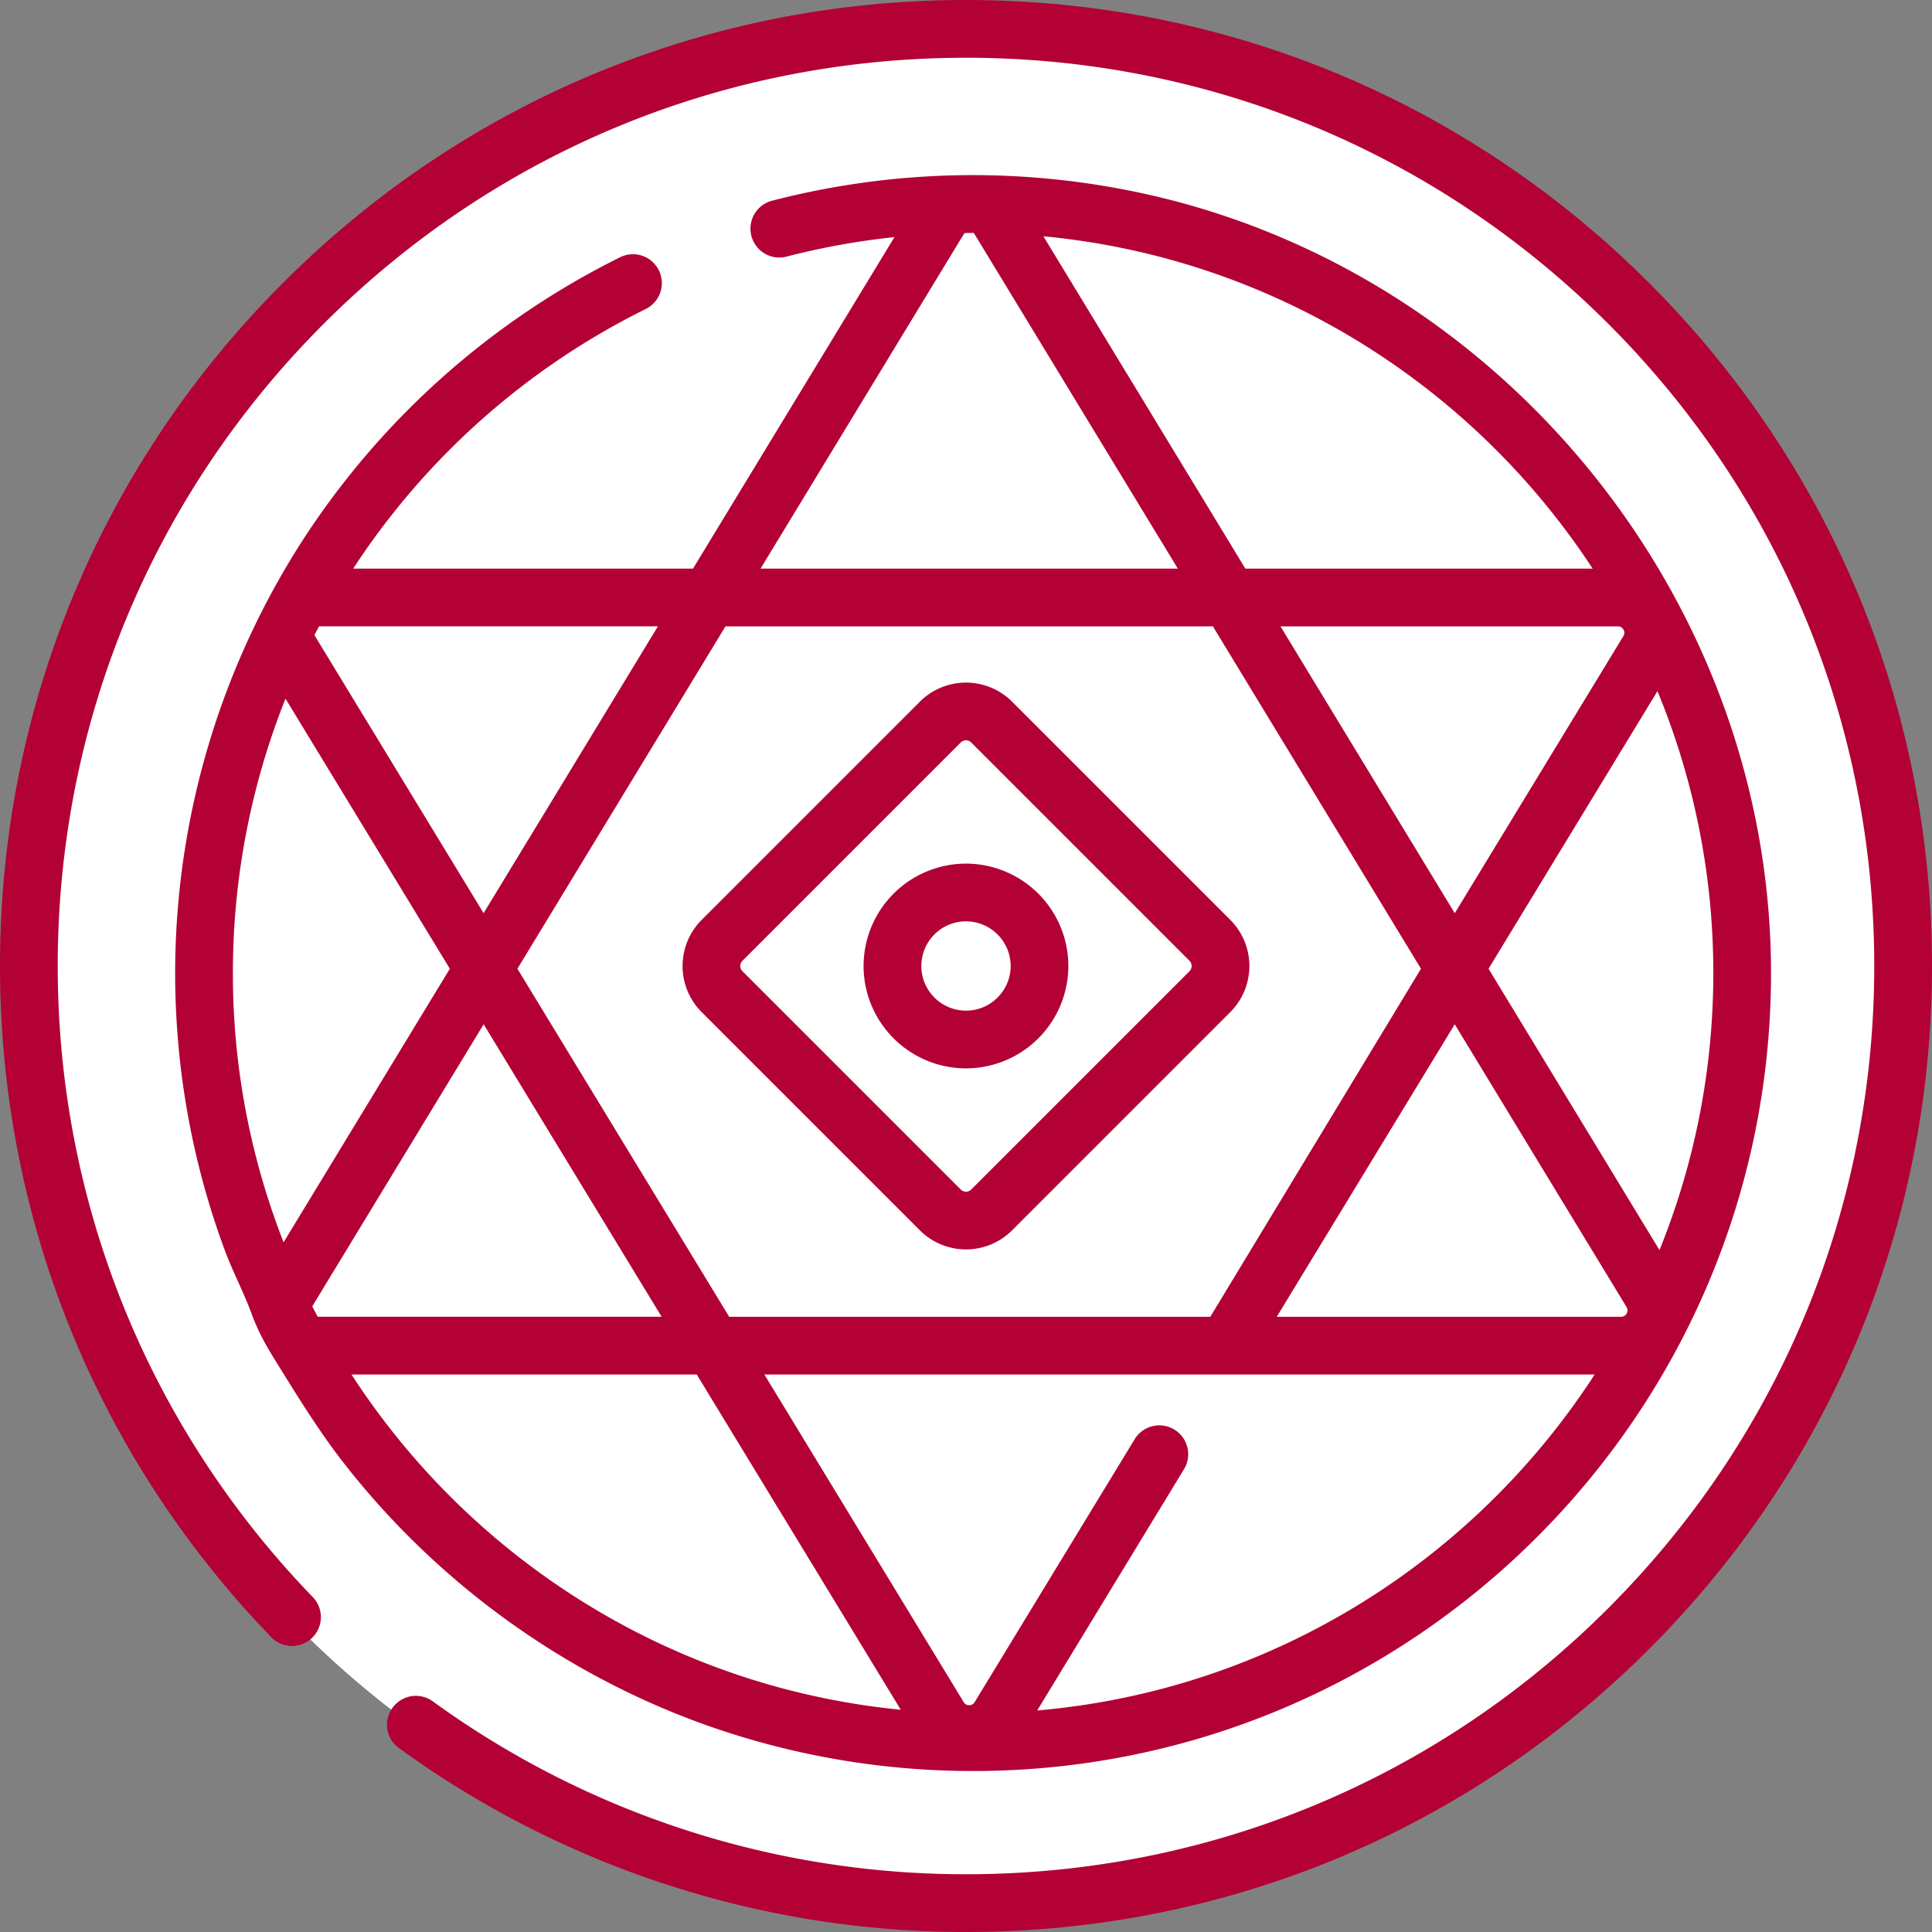 <svg width="74" height="74" fill="none" xmlns="http://www.w3.org/2000/svg"><rect width="100%" height="100%" fill="#808080" stroke="none"/><circle cx="37" cy="37" r="36" fill="#fff"/><path d="M63.163 10.837C56.175 3.85 46.883 0 37 0S17.826 3.849 10.837 10.837C3.85 17.826 0 27.117 0 37c0 9.63 3.68 18.75 10.363 25.68a1.106 1.106 0 1 0 1.591-1.535C5.671 54.629 2.211 46.055 2.211 37c0-9.293 3.619-18.029 10.19-24.6C18.97 5.83 27.707 2.212 37 2.212c9.292 0 18.029 3.619 24.6 10.19C68.17 18.97 71.788 27.707 71.788 37c0 9.292-3.619 18.029-10.19 24.6C55.03 68.17 46.293 71.788 37 71.788a34.726 34.726 0 0 1-20.454-6.645 1.106 1.106 0 0 0-1.301 1.787A36.936 36.936 0 0 0 37 74c9.883 0 19.175-3.849 26.163-10.837C70.15 56.175 74 46.883 74 37s-3.849-19.174-10.837-26.163Z" fill="#B30035"/><path d="M43.693 7.39a30.659 30.659 0 0 0-14.148.305 1.106 1.106 0 0 0 .557 2.14 28.251 28.251 0 0 1 4.158-.753L26.543 21.78H13.527a28.435 28.435 0 0 1 11.214-9.948 1.106 1.106 0 0 0-.98-1.983A30.775 30.775 0 0 0 11.73 20.483a30.646 30.646 0 0 0-5.021 16.789c0 3.615.642 7.223 1.9 10.613.306.823.723 1.607 1.025 2.428.298.81.64 1.362 1.092 2.089.768 1.236 1.524 2.457 2.42 3.608 3.6 4.629 8.525 8.185 14.061 10.122a30.533 30.533 0 0 0 10.065 1.702c16.852 0 30.562-13.71 30.562-30.562 0-14.21-10.241-26.898-24.14-29.882Zm18.49 16.727a.235.235 0 0 1-.005.249l-6.457 10.612-6.676-10.986h12.923c.12 0 .183.068.215.125Zm-1.178-2.337H47.7L39.964 9.05c8.798.833 16.437 5.702 21.04 12.732ZM36.912 8.976a.26.26 0 0 1 .041-.05c.106-.002.212-.006.319-.006h.015a.253.253 0 0 1 .045.056l7.782 12.804H29.13l7.78-12.804Zm-9.125 15.016h18.67l7.97 13.113-8.07 13.332H27.93l-8.112-13.332 7.969-13.113ZM12.213 24c.02-.005.04-.01.063-.01H25.2l-6.677 10.987-6.457-10.612c-.01-.016-.014-.032-.02-.047.055-.107.11-.212.167-.318ZM8.92 37.27c0-3.627.689-7.188 2.015-10.51l6.295 10.345-6.368 10.478A28.207 28.207 0 0 1 8.92 37.273Zm3.248 13.165c-.07-.133-.14-.266-.207-.4l6.564-10.803 6.817 11.203H12.169Zm1.295 2.212h13.224l7.814 12.84c-8.813-.86-16.456-5.77-21.038-12.84Zm26.264 12.868 5.61-9.22a1.106 1.106 0 1 0-1.889-1.15l-6.116 10.05a.236.236 0 0 1-.21.119.235.235 0 0 1-.21-.118l-7.636-12.55H61.08c-4.637 7.156-12.408 12.098-21.354 12.869ZM62.304 50.31a.235.235 0 0 1-.214.126H48.902l6.818-11.203 6.58 10.829a.235.235 0 0 1 .004.248Zm-5.29-13.205 6.47-10.633a28.196 28.196 0 0 1 2.14 10.799c0 3.75-.734 7.33-2.062 10.61l-6.548-10.776Z" fill="#B30035"/><path d="m47.124 35.235-8.36-8.36a2.499 2.499 0 0 0-3.53 0l-8.36 8.36a2.499 2.499 0 0 0 0 3.53l8.36 8.36c.487.486 1.126.73 1.765.73.64 0 1.278-.244 1.765-.73l8.36-8.36a2.499 2.499 0 0 0 0-3.53Zm-1.564 1.966-8.36 8.36a.284.284 0 0 1-.402 0l-8.36-8.36a.285.285 0 0 1 0-.402l8.36-8.36a.283.283 0 0 1 .402 0l8.36 8.36a.285.285 0 0 1 0 .402Z" fill="#B30035"/><path d="M37 33.079A3.925 3.925 0 0 0 33.077 37 3.926 3.926 0 0 0 37 40.921 3.925 3.925 0 0 0 40.92 37 3.925 3.925 0 0 0 37 33.079Zm0 5.63c-.944 0-1.71-.766-1.71-1.709 0-.943.766-1.71 1.71-1.71.942 0 1.71.767 1.71 1.71s-.768 1.71-1.71 1.71Z" fill="#B30035"/></svg>